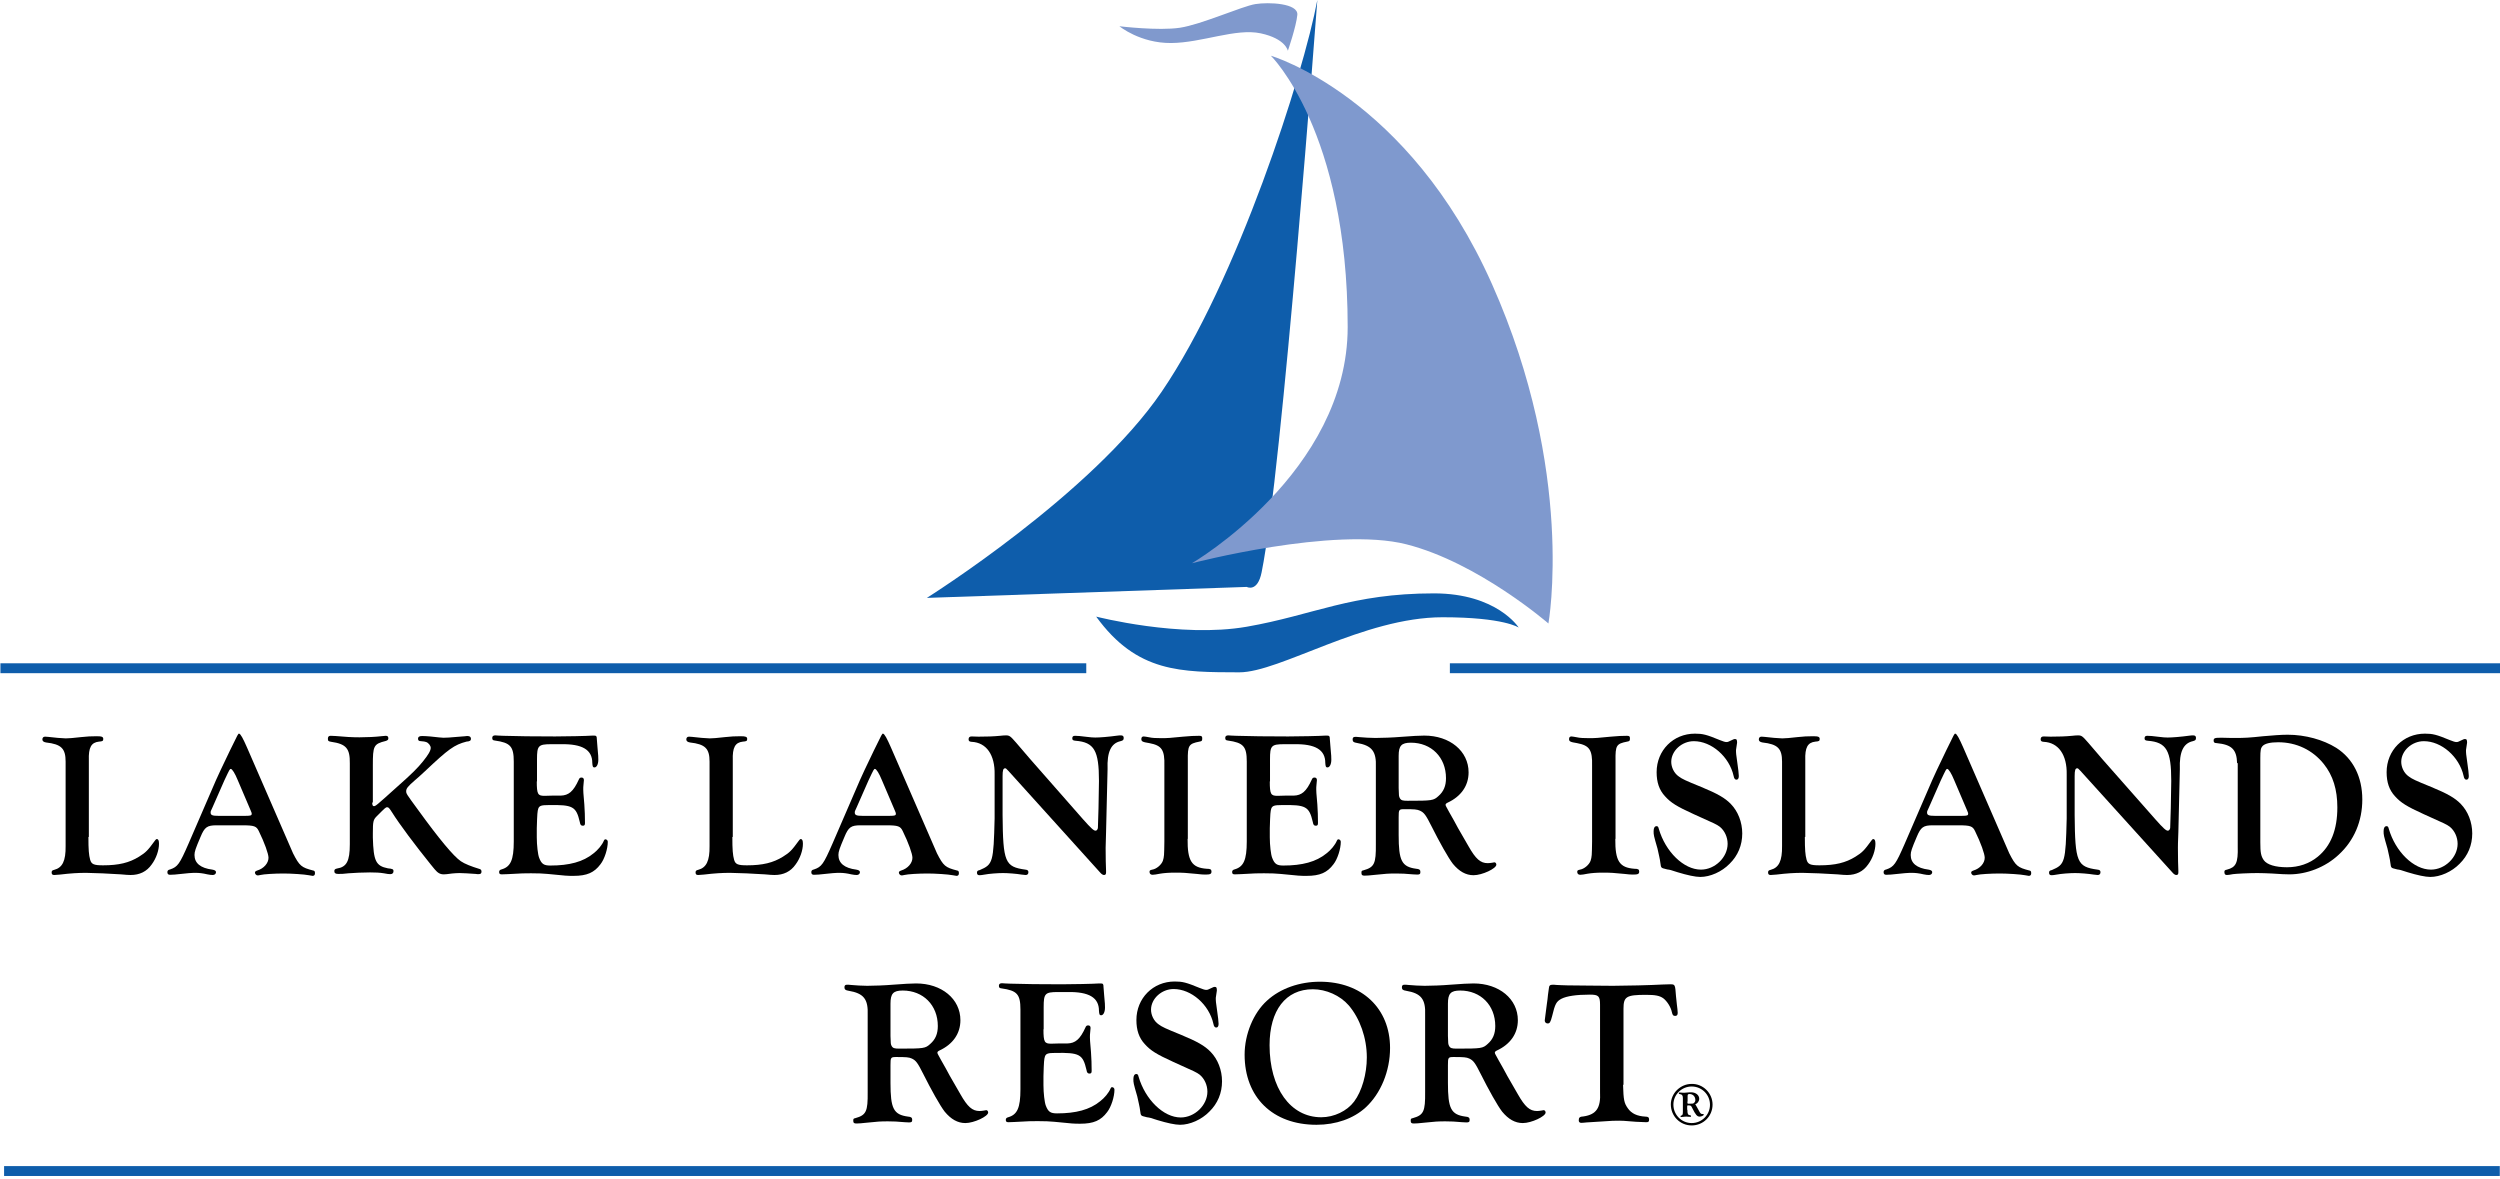 <?xml version="1.0" encoding="UTF-8"?>
<svg width="280px" height="132px" viewBox="0 0 280 132" version="1.1" xmlns="http://www.w3.org/2000/svg" xmlns:xlink="http://www.w3.org/1999/xlink">
    <!-- Generator: Sketch 50.2 (55047) - http://www.bohemiancoding.com/sketch -->
    <title>lanier-world</title>
    <desc>Created with Sketch.</desc>
    <defs></defs>
    <g id="lanier-world" stroke="none" stroke-width="1" fill="none" fill-rule="evenodd">
        <g id="lake_lanier_logo" fill-rule="nonzero">
            <g id="Group" transform="translate(4.578, 82.169)" fill="#000000">
                <g id="Shape">
                    <path d="M5.325,11.566 C5.325,13.012 5.373,13.59 5.518,14.12 C5.663,14.627 5.928,14.747 6.964,14.747 C8.723,14.747 9.904,14.458 10.988,13.783 C11.759,13.301 11.952,13.108 12.795,11.952 C12.867,11.855 12.916,11.807 12.988,11.807 C13.157,11.807 13.229,11.976 13.229,12.337 C13.229,13.06 12.916,13.976 12.41,14.651 C11.855,15.446 11.06,15.831 10.048,15.831 C9.855,15.831 9.422,15.807 8.964,15.759 C7.976,15.687 5.759,15.59 5.06,15.59 C4.169,15.59 3.349,15.639 2.145,15.783 C1.783,15.807 1.59,15.831 1.494,15.831 C1.277,15.831 1.205,15.735 1.205,15.542 C1.205,15.373 1.277,15.301 1.494,15.253 C2.41,15.012 2.795,14.265 2.771,12.578 L2.771,3.133 C2.771,1.663 2.289,1.181 0.578,0.988 C0.289,0.94 0.169,0.819 0.169,0.651 C0.169,0.434 0.289,0.337 0.482,0.337 L0.819,0.361 C1.373,0.434 2.458,0.53 2.795,0.53 C3.157,0.53 3.639,0.482 4.506,0.386 C5.253,0.313 5.542,0.289 6.265,0.289 C6.843,0.289 6.988,0.361 6.988,0.602 C6.988,0.819 6.892,0.867 6.506,0.892 C5.639,0.988 5.325,1.542 5.373,2.988 L5.373,11.566 L5.325,11.566 Z"></path>
                    <path d="M28.241,13.398 C28.964,14.819 29.181,14.988 30.482,15.325 C30.651,15.349 30.699,15.422 30.699,15.639 C30.699,15.831 30.602,15.928 30.434,15.928 C30.386,15.928 30.265,15.904 30,15.855 C29.542,15.759 28.024,15.663 27.205,15.663 C26.193,15.663 24.964,15.735 24.578,15.831 C24.458,15.855 24.361,15.88 24.289,15.88 C24.12,15.88 23.976,15.711 23.976,15.566 C23.976,15.446 24.048,15.398 24.241,15.325 C24.964,15.108 25.494,14.506 25.494,13.904 C25.494,13.47 25.06,12.241 24.41,10.916 C24.145,10.361 23.904,10.265 22.53,10.265 L19.687,10.265 C18.627,10.265 18.337,10.458 17.88,11.566 C17.325,12.867 17.205,13.205 17.205,13.59 C17.205,14.506 17.88,15.06 19.205,15.229 C19.494,15.277 19.614,15.373 19.614,15.518 C19.614,15.711 19.446,15.831 19.253,15.831 C19.084,15.831 18.892,15.807 18.651,15.759 C18.145,15.639 17.735,15.59 17.325,15.59 C16.916,15.59 16.506,15.614 14.988,15.783 L14.458,15.807 C14.265,15.807 14.169,15.711 14.169,15.518 C14.169,15.349 14.241,15.253 14.482,15.205 C15.325,14.916 15.542,14.602 16.53,12.337 L19.614,5.205 C19.88,4.651 20.048,4.241 20.145,4.048 L21.181,1.88 C22.096,0 22.096,0 22.193,0 C22.361,0 22.651,0.554 23.084,1.542 L28.241,13.398 Z M22.048,5.205 C21.735,4.434 21.422,3.952 21.277,3.952 C21.157,3.952 21.157,3.952 20.554,5.229 L19.229,8.241 C19.012,8.699 19.012,8.699 19.012,8.843 C19.012,9.133 19.229,9.205 19.855,9.205 L22.94,9.205 C23.518,9.205 23.614,9.157 23.614,8.964 C23.614,8.916 23.614,8.867 23.518,8.651 L22.048,5.205 Z"></path>
                    <path d="M37.108,7.711 C37.108,8 37.181,8.12 37.277,8.12 C37.494,8.12 37.494,8.12 39.904,5.952 C41.566,4.482 42.193,3.855 42.795,3.108 C43.398,2.361 43.663,1.904 43.663,1.59 C43.663,1.349 43.422,1.036 43.157,0.94 C43.012,0.892 42.892,0.867 42.578,0.843 C42.313,0.843 42.241,0.747 42.241,0.554 C42.241,0.361 42.386,0.265 42.699,0.265 C42.916,0.265 43.301,0.289 43.59,0.313 C44.41,0.41 44.988,0.458 45.084,0.458 C45.47,0.458 45.47,0.458 47.518,0.289 C47.614,0.265 47.735,0.265 47.783,0.265 C48.048,0.265 48.169,0.386 48.169,0.578 C48.169,0.771 48.048,0.867 47.663,0.892 C46.289,1.253 45.639,1.735 43.036,4.193 C42.458,4.723 42.072,5.084 41.855,5.253 C41.108,5.904 40.916,6.145 40.916,6.434 C40.916,6.723 40.916,6.723 42.241,8.53 C44.578,11.759 46.217,13.735 47.036,14.289 C47.446,14.578 48.265,14.892 49.06,15.133 C49.277,15.181 49.349,15.277 49.349,15.446 C49.349,15.663 49.253,15.735 49.012,15.735 C48.94,15.735 48.795,15.735 48.699,15.711 C48,15.663 47.277,15.614 46.892,15.614 C46.602,15.614 46.313,15.639 46.048,15.663 C45.59,15.735 45.229,15.759 45.133,15.759 C44.723,15.759 44.458,15.614 44.096,15.181 C43.952,14.988 43.807,14.819 43.663,14.651 C41.952,12.53 40.193,10.193 39.301,8.771 C39.036,8.361 38.94,8.241 38.795,8.241 C38.627,8.241 38.627,8.241 37.614,9.253 C37.229,9.639 37.181,9.831 37.181,11.157 L37.181,11.639 C37.253,14.265 37.518,14.819 38.867,15.084 C39.373,15.133 39.494,15.181 39.494,15.398 C39.494,15.614 39.373,15.735 39.133,15.735 C39.012,15.735 38.723,15.711 38.41,15.639 C37.976,15.566 37.494,15.542 36.867,15.542 C36.096,15.542 35.108,15.59 34.458,15.639 C33.807,15.711 33.735,15.711 33.301,15.711 C32.988,15.711 32.867,15.614 32.867,15.398 C32.867,15.229 32.94,15.157 33.157,15.108 C34.241,14.94 34.602,14.289 34.602,12.386 L34.602,3.325 C34.627,1.663 34.193,1.157 32.53,0.916 C32.217,0.867 32.145,0.819 32.145,0.578 C32.145,0.337 32.241,0.241 32.458,0.241 L33.012,0.265 C34,0.361 34.892,0.41 35.687,0.41 C36.482,0.41 37.542,0.361 38.096,0.289 C38.313,0.265 38.53,0.241 38.627,0.241 C38.843,0.241 38.916,0.337 38.916,0.53 C38.916,0.675 38.843,0.747 38.627,0.819 C37.253,1.157 37.181,1.373 37.181,3.566 L37.181,7.711 L37.108,7.711 Z"></path>
                    <path d="M55.542,5.349 C55.542,6.795 55.663,6.964 56.41,6.964 L57.277,6.94 L58.217,6.94 C59.108,6.916 59.639,6.482 60.241,5.157 C60.313,4.964 60.41,4.916 60.554,4.916 C60.723,4.916 60.819,5.012 60.819,5.205 C60.819,5.301 60.795,5.494 60.771,5.735 C60.747,5.928 60.747,6.072 60.747,6.265 C60.747,6.506 60.747,6.506 60.867,7.928 C60.916,8.53 60.94,9.373 60.94,10.024 C60.94,10.241 60.867,10.313 60.699,10.313 C60.482,10.313 60.41,10.193 60.361,9.904 C59.952,8.145 59.59,7.952 56.843,8 C56.072,8 55.831,8.072 55.711,8.386 C55.614,8.699 55.59,8.916 55.542,10.602 L55.542,11.614 C55.542,12.482 55.663,13.542 55.807,13.904 C56.072,14.602 56.337,14.771 57.06,14.771 C59.181,14.771 60.723,14.361 61.88,13.422 C62.386,13.036 62.867,12.458 63.06,11.976 C63.108,11.88 63.157,11.831 63.205,11.831 C63.398,11.831 63.494,11.976 63.494,12.12 C63.494,12.892 63.133,14.048 62.675,14.627 C61.976,15.566 61.157,15.928 59.663,15.928 C58.988,15.928 58.843,15.928 56.747,15.711 C56.265,15.663 55.663,15.639 54.892,15.639 C54.072,15.639 54.024,15.639 52.289,15.735 L51.614,15.759 C51.398,15.759 51.325,15.687 51.325,15.494 C51.325,15.349 51.398,15.253 51.59,15.205 C52.602,14.916 52.964,14.169 52.964,12.072 L52.964,3.133 C52.964,1.422 52.578,1.012 50.843,0.771 C50.602,0.747 50.554,0.675 50.554,0.458 C50.554,0.289 50.675,0.193 50.892,0.193 L51.253,0.217 L51.807,0.241 C53.735,0.289 54.843,0.313 57.59,0.313 C58.651,0.313 61.229,0.265 61.783,0.217 L61.976,0.217 C62.217,0.217 62.265,0.313 62.265,0.578 C62.289,0.819 62.313,1.133 62.337,1.494 C62.434,2.506 62.434,2.627 62.434,2.916 C62.434,3.446 62.241,3.783 62,3.783 C61.831,3.783 61.783,3.687 61.759,3.277 C61.759,1.807 60.651,1.133 58.217,1.181 L57.157,1.181 C55.711,1.181 55.566,1.349 55.566,2.867 L55.566,5.349 L55.542,5.349 Z"></path>
                    <path d="M77.446,11.566 C77.446,13.012 77.494,13.59 77.639,14.12 C77.783,14.627 78.048,14.747 79.084,14.747 C80.843,14.747 82.024,14.458 83.108,13.783 C83.88,13.301 84.072,13.108 84.916,11.952 C84.988,11.855 85.036,11.807 85.108,11.807 C85.277,11.807 85.349,11.976 85.349,12.337 C85.349,13.06 85.036,13.976 84.53,14.651 C83.976,15.446 83.181,15.831 82.169,15.831 C81.976,15.831 81.542,15.807 81.084,15.759 C80.096,15.687 77.88,15.59 77.181,15.59 C76.289,15.59 75.47,15.639 74.265,15.783 C73.904,15.807 73.711,15.831 73.614,15.831 C73.398,15.831 73.325,15.735 73.325,15.542 C73.325,15.373 73.398,15.301 73.614,15.253 C74.53,15.012 74.916,14.265 74.892,12.578 L74.892,3.133 C74.892,1.663 74.41,1.181 72.699,0.988 C72.41,0.94 72.289,0.819 72.289,0.651 C72.289,0.434 72.41,0.337 72.602,0.337 L72.94,0.361 C73.494,0.434 74.578,0.53 74.916,0.53 C75.277,0.53 75.759,0.482 76.627,0.386 C77.373,0.313 77.663,0.289 78.386,0.289 C78.964,0.289 79.108,0.361 79.108,0.602 C79.108,0.819 79.012,0.867 78.627,0.892 C77.759,0.988 77.446,1.542 77.494,2.988 L77.494,11.566 L77.446,11.566 Z"></path>
                    <path d="M100.361,13.398 C101.084,14.819 101.301,14.988 102.602,15.325 C102.771,15.349 102.819,15.422 102.819,15.639 C102.819,15.831 102.723,15.928 102.554,15.928 C102.506,15.928 102.386,15.904 102.12,15.855 C101.663,15.759 100.145,15.663 99.325,15.663 C98.313,15.663 97.084,15.735 96.699,15.831 C96.578,15.855 96.482,15.88 96.41,15.88 C96.241,15.88 96.096,15.711 96.096,15.566 C96.096,15.446 96.169,15.398 96.361,15.325 C97.084,15.108 97.614,14.506 97.614,13.904 C97.614,13.47 97.181,12.241 96.53,10.916 C96.265,10.361 96.024,10.265 94.651,10.265 L91.807,10.265 C90.747,10.265 90.458,10.458 90,11.566 C89.446,12.867 89.325,13.205 89.325,13.59 C89.325,14.506 90,15.06 91.325,15.229 C91.614,15.277 91.735,15.373 91.735,15.518 C91.735,15.711 91.566,15.831 91.373,15.831 C91.205,15.831 91.012,15.807 90.771,15.759 C90.265,15.639 89.855,15.59 89.446,15.59 C89.036,15.59 88.627,15.614 87.108,15.783 L86.578,15.807 C86.386,15.807 86.289,15.711 86.289,15.518 C86.289,15.349 86.361,15.253 86.602,15.205 C87.446,14.916 87.663,14.602 88.651,12.337 L91.735,5.205 C92,4.651 92.169,4.241 92.265,4.048 L93.301,1.88 C94.217,0 94.217,0 94.313,0 C94.482,0 94.771,0.554 95.205,1.542 L100.361,13.398 Z M94.193,5.205 C93.88,4.434 93.566,3.952 93.422,3.952 C93.301,3.952 93.301,3.952 92.699,5.229 L91.373,8.241 C91.157,8.699 91.157,8.699 91.157,8.843 C91.157,9.133 91.373,9.205 92,9.205 L95.084,9.205 C95.663,9.205 95.759,9.157 95.759,8.964 C95.759,8.916 95.759,8.867 95.663,8.651 L94.193,5.205 Z"></path>
                    <path d="M116.723,9.59 C117.639,10.627 117.928,10.867 118.12,10.867 C118.265,10.867 118.337,10.747 118.386,10.578 C118.41,10.361 118.506,6.578 118.506,5.301 C118.506,1.88 117.976,0.964 115.88,0.795 C115.59,0.771 115.518,0.699 115.518,0.53 C115.518,0.313 115.614,0.241 115.831,0.241 C116.169,0.241 116.337,0.265 117.157,0.361 C117.494,0.41 117.88,0.434 118.096,0.434 C118.602,0.434 119.542,0.361 120.602,0.217 C120.747,0.193 120.892,0.193 120.964,0.193 C121.181,0.193 121.277,0.289 121.277,0.482 C121.277,0.723 121.181,0.771 120.916,0.843 C119.855,1.084 119.398,2.048 119.47,3.976 L119.301,11.036 C119.253,12.386 119.253,12.41 119.253,12.795 C119.253,13.807 119.277,14.94 119.301,15.373 L119.301,15.542 C119.301,15.759 119.229,15.831 119.06,15.831 C118.94,15.831 118.771,15.711 118.651,15.566 L108.361,4.169 C108.096,3.88 108.072,3.88 108,3.88 C107.783,3.88 107.711,4.096 107.711,4.747 L107.711,9.108 C107.759,14.41 107.976,14.916 110.265,15.229 C110.53,15.253 110.602,15.349 110.602,15.518 C110.602,15.735 110.482,15.831 110.289,15.831 C110.217,15.831 110,15.807 109.831,15.783 C109.253,15.687 108.313,15.614 107.759,15.614 C107.181,15.614 106.193,15.687 105.711,15.783 C105.47,15.831 105.229,15.855 105.133,15.855 C104.916,15.855 104.843,15.759 104.843,15.566 C104.843,15.398 104.916,15.325 105.157,15.277 C106.627,14.651 106.699,14.41 106.819,9.494 L106.819,8.145 L106.819,4.578 C106.867,2.386 105.904,0.988 104.241,0.916 C103.976,0.892 103.904,0.819 103.904,0.627 C103.904,0.41 104.024,0.313 104.241,0.313 L105.012,0.337 C105.928,0.337 106.675,0.313 107.422,0.241 C107.663,0.217 107.88,0.193 108.072,0.193 C108.482,0.193 108.578,0.265 109.229,1.012 C109.349,1.157 109.349,1.157 110.096,2.024 C110.578,2.578 110.747,2.795 110.819,2.867 L116.723,9.59 Z"></path>
                    <path d="M128.434,11.783 C128.41,14.265 128.892,15.012 130.578,15.133 C130.988,15.133 131.108,15.205 131.108,15.446 C131.108,15.735 130.94,15.783 130.386,15.783 C130.145,15.783 129.855,15.759 129.47,15.711 C128.241,15.59 127.904,15.566 127.036,15.566 C126.313,15.566 125.759,15.614 125.325,15.687 C124.988,15.759 124.651,15.807 124.506,15.807 C124.265,15.807 124.169,15.663 124.169,15.47 C124.169,15.325 124.241,15.277 124.482,15.229 C124.94,15.157 125.494,14.699 125.663,14.241 C125.807,13.759 125.807,13.687 125.831,12.096 L125.831,11.494 L125.831,3.614 C125.88,1.807 125.542,1.325 124.145,1.06 C123.373,0.94 123.253,0.867 123.253,0.602 C123.253,0.41 123.349,0.313 123.518,0.313 C123.639,0.313 123.831,0.361 124.145,0.41 C124.434,0.482 124.916,0.506 125.542,0.506 C126.072,0.506 126.578,0.482 127.928,0.337 C128.699,0.265 129.205,0.241 129.735,0.241 C130.024,0.241 130.072,0.313 130.072,0.53 C130.072,0.819 130.024,0.843 129.759,0.892 C128.554,1.133 128.434,1.301 128.458,3.036 L128.458,11.783 L128.434,11.783 Z"></path>
                    <path d="M137.639,5.349 C137.639,6.795 137.759,6.964 138.506,6.964 L139.373,6.94 L140.313,6.94 C141.205,6.916 141.735,6.482 142.337,5.157 C142.41,4.964 142.506,4.916 142.651,4.916 C142.819,4.916 142.916,5.012 142.916,5.205 C142.916,5.301 142.892,5.494 142.867,5.735 C142.843,5.928 142.843,6.072 142.843,6.265 C142.843,6.506 142.843,6.506 142.964,7.928 C143.012,8.53 143.036,9.373 143.036,10.024 C143.036,10.241 142.964,10.313 142.795,10.313 C142.578,10.313 142.506,10.193 142.458,9.904 C142.048,8.145 141.687,7.952 138.94,8 C138.169,8 137.928,8.072 137.807,8.386 C137.711,8.699 137.687,8.916 137.639,10.602 L137.639,11.614 C137.639,12.482 137.759,13.542 137.904,13.904 C138.169,14.602 138.434,14.771 139.157,14.771 C141.277,14.771 142.819,14.361 143.976,13.422 C144.482,13.036 144.964,12.458 145.157,11.976 C145.205,11.88 145.253,11.831 145.301,11.831 C145.494,11.831 145.59,11.976 145.59,12.12 C145.59,12.892 145.229,14.048 144.771,14.627 C144.072,15.566 143.253,15.928 141.759,15.928 C141.084,15.928 140.94,15.928 138.843,15.711 C138.361,15.663 137.759,15.639 136.988,15.639 C136.169,15.639 136.12,15.639 134.386,15.735 L133.711,15.759 C133.494,15.759 133.422,15.687 133.422,15.494 C133.422,15.349 133.494,15.253 133.687,15.205 C134.699,14.916 135.06,14.169 135.06,12.072 L135.06,3.133 C135.06,1.422 134.675,1.012 132.94,0.771 C132.699,0.747 132.651,0.675 132.651,0.458 C132.651,0.289 132.771,0.193 132.988,0.193 L133.349,0.217 L133.904,0.241 C135.831,0.289 136.94,0.313 139.687,0.313 C140.747,0.313 143.325,0.265 143.88,0.217 L144.072,0.217 C144.313,0.217 144.361,0.313 144.361,0.578 C144.386,0.819 144.41,1.133 144.434,1.494 C144.53,2.506 144.53,2.627 144.53,2.916 C144.53,3.446 144.337,3.783 144.096,3.783 C143.928,3.783 143.88,3.687 143.855,3.277 C143.855,1.807 142.747,1.133 140.313,1.181 L139.253,1.181 C137.807,1.181 137.663,1.349 137.663,2.867 L137.663,5.349 L137.639,5.349 Z"></path>
                    <path d="M152.072,11.349 C152.072,14.241 152.41,14.916 154.048,15.133 C154.386,15.157 154.506,15.253 154.506,15.494 C154.506,15.735 154.41,15.783 154.145,15.783 L153.663,15.759 C152.94,15.687 152.337,15.663 151.783,15.663 C150.988,15.663 150.578,15.687 149.494,15.807 C148.867,15.88 148.458,15.904 148.265,15.904 C147.976,15.904 147.904,15.831 147.904,15.59 C147.904,15.373 147.928,15.349 148.145,15.301 C149.349,14.964 149.542,14.554 149.518,12.386 L149.518,11.928 L149.518,3.759 C149.59,1.976 149.084,1.325 147.373,1.036 C147.036,0.988 146.916,0.892 146.916,0.651 C146.916,0.434 147.012,0.361 147.205,0.361 C147.301,0.361 147.494,0.361 147.639,0.386 C148.145,0.434 148.94,0.482 149.47,0.482 C150.145,0.482 151.494,0.434 152.313,0.361 C153.494,0.265 154.482,0.217 154.94,0.217 C157.807,0.217 159.904,1.952 159.904,4.337 C159.904,5.831 159.06,7.036 157.542,7.735 C157.398,7.807 157.325,7.88 157.325,7.976 C157.325,8.048 157.373,8.145 157.446,8.265 C157.47,8.313 157.614,8.554 157.735,8.795 C158.048,9.349 158.506,10.145 158.723,10.578 L159.904,12.627 C160.699,14.024 161.229,14.506 162.048,14.506 C162.193,14.506 162.361,14.482 162.53,14.458 C162.651,14.434 162.747,14.41 162.795,14.41 C162.916,14.41 163.012,14.53 163.012,14.675 C163.012,15.108 161.422,15.855 160.458,15.855 C159.59,15.855 158.843,15.422 158.145,14.578 C157.639,13.928 156.627,12.12 155.759,10.386 C155.108,9.084 154.916,8.843 154.458,8.627 C154.145,8.482 153.831,8.458 152.723,8.458 C152.096,8.458 152.072,8.506 152.072,9.373 L152.072,11.349 Z M152.072,6.096 C152.096,6.988 152.096,6.988 152.193,7.205 C152.337,7.47 152.506,7.518 153.06,7.518 C155.831,7.518 155.976,7.494 156.53,6.988 C157.108,6.482 157.373,5.855 157.373,4.988 C157.373,2.651 155.735,1.012 153.446,1.012 C152.386,1.012 152.072,1.349 152.072,2.482 L152.072,6.096 Z"></path>
                    <path d="M176.337,11.783 C176.313,14.265 176.795,15.012 178.482,15.133 C178.892,15.133 179.012,15.205 179.012,15.446 C179.012,15.735 178.843,15.783 178.289,15.783 C178.048,15.783 177.759,15.759 177.373,15.711 C176.145,15.59 175.807,15.566 174.94,15.566 C174.217,15.566 173.663,15.614 173.229,15.687 C172.892,15.759 172.554,15.807 172.41,15.807 C172.169,15.807 172.072,15.663 172.072,15.47 C172.072,15.325 172.145,15.277 172.386,15.229 C172.843,15.157 173.398,14.699 173.566,14.241 C173.711,13.759 173.711,13.687 173.735,12.096 L173.735,11.494 L173.735,3.614 C173.783,1.807 173.446,1.325 172.048,1.06 C171.277,0.94 171.157,0.867 171.157,0.602 C171.157,0.41 171.253,0.313 171.422,0.313 C171.542,0.313 171.735,0.361 172.048,0.41 C172.337,0.482 172.819,0.506 173.446,0.506 C173.976,0.506 174.482,0.482 175.831,0.337 C176.602,0.265 177.108,0.241 177.639,0.241 C177.928,0.241 177.976,0.313 177.976,0.53 C177.976,0.819 177.928,0.843 177.663,0.892 C176.458,1.133 176.337,1.301 176.361,3.036 L176.361,11.783 L176.337,11.783 Z"></path>
                    <path d="M189.855,1.831 C189.855,2.193 189.855,2.241 190.024,3.422 C190.096,3.88 190.169,4.53 190.169,4.747 C190.169,5.012 190.072,5.157 189.904,5.157 C189.735,5.157 189.639,5.012 189.59,4.747 C189.108,2.578 187.108,0.843 185.133,0.843 C183.783,0.843 182.602,1.928 182.602,3.157 C182.602,3.759 182.916,4.434 183.446,4.795 C183.831,5.084 184.193,5.253 185.976,5.976 C187.783,6.723 188.627,7.205 189.277,7.88 C190.072,8.699 190.554,9.904 190.554,11.181 C190.554,12.482 190.072,13.663 189.133,14.578 C188.265,15.47 186.964,16.048 185.855,16.048 C185.301,16.048 184.41,15.855 183.301,15.518 C182.506,15.253 182.482,15.253 182.145,15.205 C181.687,15.084 181.639,15.084 181.542,15.012 C181.446,14.916 181.422,14.843 181.373,14.41 C181.349,14.12 181.181,13.422 181.06,12.867 C180.627,11.373 180.627,11.349 180.627,10.916 C180.627,10.554 180.747,10.361 180.964,10.361 C181.084,10.361 181.157,10.434 181.205,10.651 C181.952,13.229 184,15.229 185.928,15.229 C187.494,15.229 188.916,13.855 188.916,12.337 C188.916,11.59 188.578,10.867 188.048,10.434 C187.639,10.145 187.639,10.145 185.108,9.012 C183.205,8.145 182.554,7.735 181.904,7.012 C181.253,6.313 180.964,5.446 180.964,4.313 C180.964,1.88 182.819,1.13686838e-13 185.253,1.13686838e-13 C186.12,1.13686838e-13 186.53,0.096 188.048,0.723 C188.41,0.867 188.627,0.94 188.771,0.94 C188.94,0.94 188.94,0.94 189.542,0.651 C189.59,0.627 189.663,0.602 189.735,0.602 C189.928,0.602 189.976,0.699 189.976,1.012 L189.855,1.831 Z"></path>
                    <path d="M197.566,11.566 C197.566,13.012 197.614,13.59 197.759,14.12 C197.904,14.627 198.169,14.747 199.205,14.747 C200.964,14.747 202.145,14.458 203.229,13.783 C204,13.301 204.193,13.108 205.036,11.952 C205.108,11.855 205.157,11.807 205.229,11.807 C205.398,11.807 205.47,11.976 205.47,12.337 C205.47,13.06 205.157,13.976 204.651,14.651 C204.096,15.446 203.301,15.831 202.289,15.831 C202.096,15.831 201.663,15.807 201.205,15.759 C200.217,15.687 198,15.59 197.301,15.59 C196.41,15.59 195.59,15.639 194.386,15.783 C194.024,15.807 193.831,15.831 193.735,15.831 C193.518,15.831 193.446,15.735 193.446,15.542 C193.446,15.373 193.518,15.301 193.735,15.253 C194.651,15.012 195.036,14.265 195.012,12.578 L195.012,3.133 C195.012,1.663 194.53,1.181 192.819,0.988 C192.53,0.94 192.41,0.819 192.41,0.651 C192.41,0.434 192.53,0.337 192.723,0.337 L193.06,0.361 C193.614,0.434 194.699,0.53 195.036,0.53 C195.398,0.53 195.88,0.482 196.747,0.386 C197.494,0.313 197.783,0.289 198.506,0.289 C199.084,0.289 199.229,0.361 199.229,0.602 C199.229,0.819 199.133,0.867 198.747,0.892 C197.88,0.988 197.566,1.542 197.614,2.988 L197.614,11.566 L197.566,11.566 Z"></path>
                    <path d="M220.458,13.398 C221.181,14.819 221.398,14.988 222.699,15.325 C222.867,15.349 222.916,15.422 222.916,15.639 C222.916,15.831 222.819,15.928 222.651,15.928 C222.602,15.928 222.482,15.904 222.217,15.855 C221.759,15.759 220.241,15.663 219.422,15.663 C218.41,15.663 217.181,15.735 216.795,15.831 C216.675,15.855 216.578,15.88 216.506,15.88 C216.337,15.88 216.193,15.711 216.193,15.566 C216.193,15.446 216.265,15.398 216.458,15.325 C217.181,15.108 217.711,14.506 217.711,13.904 C217.711,13.47 217.277,12.241 216.627,10.916 C216.361,10.361 216.12,10.265 214.747,10.265 L211.904,10.265 C210.843,10.265 210.554,10.458 210.096,11.566 C209.542,12.867 209.422,13.205 209.422,13.59 C209.422,14.506 210.096,15.06 211.422,15.229 C211.711,15.277 211.831,15.373 211.831,15.518 C211.831,15.711 211.663,15.831 211.47,15.831 C211.301,15.831 211.108,15.807 210.867,15.759 C210.361,15.639 209.952,15.59 209.542,15.59 C209.157,15.59 208.723,15.614 207.205,15.783 L206.675,15.807 C206.482,15.807 206.386,15.711 206.386,15.518 C206.386,15.349 206.458,15.253 206.699,15.205 C207.542,14.916 207.759,14.602 208.747,12.337 L211.831,5.205 C212.096,4.651 212.265,4.241 212.361,4.048 L213.398,1.88 C214.313,0 214.313,0 214.41,0 C214.578,0 214.867,0.554 215.301,1.542 L220.458,13.398 Z M214.289,5.205 C213.976,4.434 213.663,3.952 213.518,3.952 C213.398,3.952 213.398,3.952 212.795,5.229 L211.47,8.241 C211.253,8.699 211.253,8.699 211.253,8.843 C211.253,9.133 211.47,9.205 212.096,9.205 L215.181,9.205 C215.759,9.205 215.855,9.157 215.855,8.964 C215.855,8.916 215.855,8.867 215.759,8.651 L214.289,5.205 Z"></path>
                    <path d="M236.819,9.59 C237.735,10.627 238.024,10.867 238.217,10.867 C238.361,10.867 238.434,10.747 238.482,10.578 C238.506,10.361 238.602,6.578 238.602,5.301 C238.602,1.88 238.072,0.964 235.976,0.795 C235.687,0.771 235.614,0.699 235.614,0.53 C235.614,0.313 235.711,0.241 235.928,0.241 C236.265,0.241 236.434,0.265 237.253,0.361 C237.59,0.41 237.976,0.434 238.193,0.434 C238.699,0.434 239.639,0.361 240.699,0.217 C240.843,0.193 240.988,0.193 241.06,0.193 C241.277,0.193 241.373,0.289 241.373,0.482 C241.373,0.723 241.277,0.771 241.012,0.843 C239.952,1.084 239.494,2.048 239.566,3.976 L239.398,11.036 C239.349,12.386 239.349,12.41 239.349,12.795 C239.349,13.807 239.373,14.94 239.398,15.373 L239.398,15.542 C239.398,15.759 239.325,15.831 239.157,15.831 C239.036,15.831 238.867,15.711 238.747,15.566 L228.434,4.169 C228.169,3.88 228.145,3.88 228.072,3.88 C227.855,3.88 227.783,4.096 227.783,4.747 L227.783,9.108 C227.831,14.41 228.048,14.916 230.337,15.229 C230.602,15.253 230.675,15.349 230.675,15.518 C230.675,15.735 230.554,15.831 230.361,15.831 C230.289,15.831 230.072,15.807 229.904,15.783 C229.325,15.687 228.386,15.614 227.831,15.614 C227.253,15.614 226.265,15.687 225.783,15.783 C225.542,15.831 225.301,15.855 225.205,15.855 C224.988,15.855 224.916,15.759 224.916,15.566 C224.916,15.398 224.988,15.325 225.229,15.277 C226.699,14.651 226.771,14.41 226.892,9.494 L226.892,8.145 L226.892,4.578 C226.94,2.386 225.976,0.988 224.313,0.916 C224.048,0.892 223.976,0.819 223.976,0.627 C223.976,0.41 224.096,0.313 224.313,0.313 L225.084,0.337 C226,0.337 226.747,0.313 227.494,0.241 C227.735,0.217 227.952,0.193 228.145,0.193 C228.554,0.193 228.651,0.265 229.301,1.012 C229.422,1.157 229.422,1.157 230.169,2.024 C230.651,2.578 230.819,2.795 230.892,2.867 L236.819,9.59 Z"></path>
                    <path d="M245.976,3.301 C245.928,1.759 245.373,1.229 243.687,1.06 C243.422,1.06 243.349,0.964 243.349,0.771 C243.349,0.506 243.494,0.458 244.096,0.458 L244.337,0.458 C245.06,0.482 245.566,0.482 245.783,0.482 C246.795,0.482 247.325,0.458 248.892,0.289 C249.952,0.193 250.94,0.12 251.639,0.12 C253.614,0.12 255.614,0.675 257.084,1.59 C258.964,2.795 260,4.843 260,7.373 C260,9.807 259.084,11.976 257.349,13.566 C255.855,14.964 253.783,15.759 251.831,15.759 C251.518,15.759 250.795,15.735 249.855,15.663 C249.301,15.639 248.771,15.614 248.241,15.614 C247.325,15.614 245.855,15.687 245.518,15.735 C245.205,15.807 244.916,15.831 244.819,15.831 C244.627,15.831 244.554,15.711 244.554,15.494 C244.554,15.325 244.602,15.277 244.843,15.229 C245.855,14.964 246.096,14.482 246.048,12.651 L246.048,3.301 L245.976,3.301 Z M248.578,12.169 C248.578,13.325 248.651,13.711 248.964,14.169 C249.325,14.675 250.265,14.964 251.566,14.964 C252.892,14.964 254.072,14.554 255.012,13.783 C256.482,12.578 257.205,10.747 257.205,8.265 C257.205,6.265 256.723,4.699 255.687,3.398 C254.434,1.831 252.627,0.964 250.578,0.964 C249.687,0.964 249.084,1.108 248.819,1.398 C248.627,1.614 248.578,1.855 248.578,2.723 L248.578,12.169 Z"></path>
                    <path d="M271.614,1.831 C271.614,2.193 271.614,2.241 271.783,3.422 C271.855,3.88 271.928,4.53 271.928,4.747 C271.928,5.012 271.831,5.157 271.663,5.157 C271.494,5.157 271.398,5.012 271.349,4.747 C270.867,2.578 268.867,0.843 266.892,0.843 C265.542,0.843 264.361,1.928 264.361,3.157 C264.361,3.759 264.675,4.434 265.205,4.795 C265.59,5.084 265.952,5.253 267.735,5.976 C269.542,6.723 270.386,7.205 271.036,7.88 C271.831,8.699 272.313,9.904 272.313,11.181 C272.313,12.482 271.831,13.663 270.892,14.578 C270.024,15.47 268.723,16.048 267.614,16.048 C267.06,16.048 266.169,15.855 265.06,15.518 C264.265,15.253 264.241,15.253 263.904,15.205 C263.446,15.084 263.398,15.084 263.301,15.012 C263.205,14.916 263.181,14.843 263.133,14.41 C263.108,14.12 262.94,13.422 262.819,12.867 C262.386,11.373 262.386,11.349 262.386,10.916 C262.386,10.554 262.506,10.361 262.723,10.361 C262.843,10.361 262.916,10.434 262.964,10.651 C263.711,13.229 265.759,15.229 267.687,15.229 C269.253,15.229 270.675,13.855 270.675,12.337 C270.675,11.59 270.337,10.867 269.807,10.434 C269.398,10.145 269.398,10.145 266.867,9.012 C264.964,8.145 264.313,7.735 263.663,7.012 C263.012,6.313 262.723,5.446 262.723,4.313 C262.723,1.88 264.578,1.13686838e-13 267.012,1.13686838e-13 C267.88,1.13686838e-13 268.289,0.096 269.807,0.723 C270.169,0.867 270.386,0.94 270.53,0.94 C270.699,0.94 270.699,0.94 271.301,0.651 C271.349,0.627 271.422,0.602 271.494,0.602 C271.687,0.602 271.735,0.699 271.735,1.012 L271.614,1.831 Z"></path>
                    <path d="M95.157,39.108 C95.157,42 95.494,42.675 97.133,42.892 C97.47,42.916 97.59,43.012 97.59,43.253 C97.59,43.494 97.494,43.542 97.229,43.542 L96.747,43.518 C96.024,43.446 95.422,43.422 94.867,43.422 C94.072,43.422 93.663,43.446 92.578,43.566 C91.952,43.639 91.542,43.663 91.349,43.663 C91.06,43.663 90.988,43.59 90.988,43.349 C90.988,43.133 91.012,43.108 91.229,43.06 C92.434,42.723 92.627,42.313 92.602,40.145 L92.602,39.687 L92.602,31.518 C92.675,29.735 92.169,29.084 90.458,28.795 C90.12,28.747 90,28.651 90,28.41 C90,28.193 90.096,28.12 90.289,28.12 C90.386,28.12 90.578,28.12 90.723,28.145 C91.229,28.193 92.024,28.241 92.554,28.241 C93.229,28.241 94.578,28.193 95.398,28.12 C96.578,28.024 97.566,27.976 98.024,27.976 C100.892,27.976 102.988,29.711 102.988,32.096 C102.988,33.59 102.145,34.795 100.627,35.494 C100.482,35.566 100.41,35.639 100.41,35.735 C100.41,35.807 100.458,35.904 100.53,36.024 C100.554,36.072 100.699,36.313 100.819,36.554 C101.133,37.108 101.59,37.904 101.807,38.337 L102.988,40.386 C103.783,41.783 104.313,42.265 105.133,42.265 C105.277,42.265 105.446,42.241 105.614,42.217 C105.735,42.193 105.831,42.169 105.88,42.169 C106,42.169 106.096,42.289 106.096,42.434 C106.096,42.867 104.506,43.614 103.542,43.614 C102.675,43.614 101.928,43.181 101.229,42.337 C100.723,41.687 99.711,39.88 98.843,38.145 C98.193,36.843 98,36.602 97.542,36.386 C97.229,36.241 96.916,36.217 95.807,36.217 C95.181,36.217 95.157,36.265 95.157,37.133 L95.157,39.108 Z M95.157,33.855 C95.181,34.747 95.181,34.747 95.277,34.964 C95.422,35.229 95.59,35.277 96.145,35.277 C98.916,35.277 99.06,35.253 99.614,34.747 C100.193,34.241 100.458,33.614 100.458,32.747 C100.458,30.41 98.819,28.771 96.53,28.771 C95.47,28.771 95.157,29.108 95.157,30.241 L95.157,33.855 Z"></path>
                    <path d="M112.289,33.108 C112.289,34.554 112.41,34.723 113.157,34.723 L114.024,34.699 L114.964,34.699 C115.855,34.675 116.386,34.241 116.988,32.916 C117.06,32.723 117.157,32.675 117.301,32.675 C117.47,32.675 117.566,32.771 117.566,32.964 C117.566,33.06 117.542,33.253 117.518,33.494 C117.494,33.687 117.494,33.831 117.494,34.024 C117.494,34.265 117.494,34.265 117.614,35.687 C117.663,36.289 117.687,37.133 117.687,37.783 C117.687,38 117.614,38.072 117.446,38.072 C117.229,38.072 117.157,37.952 117.108,37.663 C116.699,35.904 116.337,35.711 113.59,35.759 C112.819,35.759 112.578,35.831 112.458,36.145 C112.361,36.458 112.337,36.675 112.289,38.361 L112.289,39.373 C112.289,40.241 112.41,41.301 112.554,41.663 C112.819,42.361 113.084,42.53 113.807,42.53 C115.928,42.53 117.47,42.12 118.627,41.181 C119.133,40.795 119.614,40.217 119.807,39.735 C119.855,39.639 119.904,39.59 119.952,39.59 C120.145,39.59 120.241,39.735 120.241,39.88 C120.241,40.651 119.88,41.807 119.422,42.386 C118.723,43.325 117.904,43.687 116.41,43.687 C115.735,43.687 115.59,43.687 113.494,43.47 C113.012,43.422 112.41,43.398 111.639,43.398 C110.819,43.398 110.771,43.398 109.036,43.494 L108.361,43.518 C108.145,43.518 108.072,43.446 108.072,43.253 C108.072,43.108 108.145,43.012 108.337,42.964 C109.349,42.675 109.711,41.928 109.711,39.831 L109.711,30.892 C109.711,29.181 109.325,28.771 107.59,28.53 C107.349,28.506 107.301,28.434 107.301,28.217 C107.301,28.048 107.422,27.952 107.639,27.952 L108,27.976 L108.554,28 C110.482,28.048 111.59,28.072 114.337,28.072 C115.398,28.072 117.976,28.024 118.53,27.976 L118.723,27.976 C118.964,27.976 119.012,28.072 119.012,28.337 C119.036,28.578 119.06,28.892 119.084,29.253 C119.181,30.265 119.181,30.386 119.181,30.675 C119.181,31.205 118.988,31.542 118.747,31.542 C118.578,31.542 118.53,31.446 118.506,31.036 C118.506,29.566 117.398,28.892 114.964,28.94 L113.904,28.94 C112.458,28.94 112.313,29.108 112.313,30.627 L112.313,33.108 L112.289,33.108 Z"></path>
                    <path d="M131.59,29.59 C131.59,29.952 131.59,30 131.759,31.181 C131.831,31.639 131.904,32.289 131.904,32.506 C131.904,32.771 131.807,32.916 131.639,32.916 C131.47,32.916 131.373,32.771 131.325,32.506 C130.843,30.337 128.843,28.602 126.867,28.602 C125.518,28.602 124.337,29.687 124.337,30.916 C124.337,31.518 124.651,32.193 125.181,32.554 C125.566,32.843 125.928,33.012 127.711,33.735 C129.518,34.482 130.361,34.964 131.012,35.639 C131.807,36.458 132.289,37.663 132.289,38.94 C132.289,40.241 131.807,41.422 130.867,42.337 C130,43.229 128.699,43.807 127.59,43.807 C127.036,43.807 126.145,43.614 125.036,43.277 C124.241,43.012 124.217,43.012 123.88,42.964 C123.422,42.843 123.373,42.843 123.277,42.771 C123.181,42.675 123.157,42.602 123.108,42.169 C123.084,41.88 122.916,41.181 122.795,40.627 C122.361,39.133 122.361,39.108 122.361,38.675 C122.361,38.313 122.482,38.12 122.699,38.12 C122.819,38.12 122.892,38.193 122.94,38.41 C123.687,40.988 125.735,42.988 127.663,42.988 C129.229,42.988 130.651,41.614 130.651,40.096 C130.651,39.349 130.313,38.627 129.783,38.193 C129.373,37.904 129.373,37.904 126.843,36.771 C124.94,35.904 124.289,35.494 123.639,34.771 C122.988,34.072 122.699,33.205 122.699,32.072 C122.699,29.639 124.554,27.759 126.988,27.759 C127.855,27.759 128.265,27.855 129.783,28.482 C130.145,28.627 130.361,28.699 130.506,28.699 C130.675,28.699 130.675,28.699 131.277,28.41 C131.325,28.386 131.398,28.361 131.47,28.361 C131.663,28.361 131.711,28.458 131.711,28.771 L131.59,29.59 Z"></path>
                    <path d="M151.108,35.205 C151.108,37.783 150.072,40.313 148.361,41.88 C147.012,43.108 145.06,43.807 142.867,43.807 C137.952,43.807 134.819,40.723 134.819,35.952 C134.819,33.663 135.807,31.277 137.325,29.904 C138.819,28.53 140.988,27.783 143.253,27.783 C147.952,27.783 151.108,30.771 151.108,35.205 Z M137.614,34.892 C137.614,39.711 139.952,42.964 143.398,42.964 C144.843,42.964 146.289,42.265 147.084,41.205 C147.952,40.048 148.506,38.12 148.506,36.265 C148.506,34.072 147.735,31.904 146.482,30.434 C145.518,29.325 143.952,28.627 142.458,28.627 C139.422,28.627 137.614,30.988 137.614,34.892 Z"></path>
                    <path d="M157.59,39.108 C157.59,42 157.928,42.675 159.566,42.892 C159.904,42.916 160.024,43.012 160.024,43.253 C160.024,43.494 159.928,43.542 159.663,43.542 L159.181,43.518 C158.458,43.446 157.855,43.422 157.301,43.422 C156.506,43.422 156.096,43.446 155.012,43.566 C154.386,43.639 153.976,43.663 153.783,43.663 C153.494,43.663 153.422,43.59 153.422,43.349 C153.422,43.133 153.446,43.108 153.663,43.06 C154.867,42.723 155.06,42.313 155.036,40.145 L155.036,39.687 L155.036,31.518 C155.108,29.735 154.602,29.084 152.892,28.795 C152.554,28.747 152.434,28.651 152.434,28.41 C152.434,28.193 152.53,28.12 152.723,28.12 C152.819,28.12 153.012,28.12 153.157,28.145 C153.663,28.193 154.458,28.241 154.988,28.241 C155.663,28.241 157.012,28.193 157.831,28.12 C159.012,28.024 160,27.976 160.458,27.976 C163.325,27.976 165.422,29.711 165.422,32.096 C165.422,33.59 164.578,34.795 163.06,35.494 C162.916,35.566 162.843,35.639 162.843,35.735 C162.843,35.807 162.892,35.904 162.964,36.024 C162.988,36.072 163.133,36.313 163.253,36.554 C163.566,37.108 164.024,37.904 164.241,38.337 L165.422,40.386 C166.217,41.783 166.747,42.265 167.566,42.265 C167.711,42.265 167.88,42.241 168.048,42.217 C168.169,42.193 168.265,42.169 168.313,42.169 C168.434,42.169 168.53,42.289 168.53,42.434 C168.53,42.867 166.94,43.614 165.976,43.614 C165.108,43.614 164.361,43.181 163.663,42.337 C163.157,41.687 162.145,39.88 161.277,38.145 C160.627,36.843 160.434,36.602 159.976,36.386 C159.663,36.241 159.349,36.217 158.241,36.217 C157.614,36.217 157.59,36.265 157.59,37.133 L157.59,39.108 Z M157.59,33.855 C157.614,34.747 157.614,34.747 157.711,34.964 C157.855,35.229 158.024,35.277 158.578,35.277 C161.349,35.277 161.494,35.253 162.048,34.747 C162.627,34.241 162.892,33.614 162.892,32.747 C162.892,30.41 161.253,28.771 158.964,28.771 C157.904,28.771 157.59,29.108 157.59,30.241 L157.59,33.855 Z"></path>
                    <path d="M177.205,39.325 C177.253,41.036 177.325,41.373 177.735,41.952 C178.145,42.554 178.795,42.843 179.711,42.892 C180.024,42.892 180.12,42.988 180.12,43.229 C180.12,43.47 180.048,43.518 179.783,43.518 C179.711,43.518 179.711,43.518 178.651,43.47 C177.133,43.349 177.133,43.349 176.771,43.349 C176.193,43.349 176.048,43.349 174.675,43.446 L173.133,43.542 C172.867,43.566 172.675,43.59 172.53,43.59 C172.337,43.59 172.241,43.494 172.241,43.301 C172.241,42.988 172.361,42.892 172.795,42.867 C174.217,42.651 174.723,41.904 174.627,40.145 L174.627,30.361 C174.627,29.398 174.458,29.229 173.494,29.229 C171.928,29.229 170.892,29.398 170.313,29.687 C169.735,30 169.59,30.241 169.253,31.663 C169.084,32.313 168.988,32.458 168.771,32.458 C168.554,32.458 168.434,32.313 168.434,32.12 C168.434,32.048 168.434,32.048 168.506,31.542 C168.554,31.253 168.554,31.253 168.675,30.241 C168.723,29.928 168.771,29.566 168.795,29.253 C168.843,28.988 168.867,28.771 168.892,28.554 C168.916,28.217 169.012,28.12 169.325,28.12 C169.373,28.12 169.59,28.12 169.735,28.145 C169.952,28.169 170.434,28.169 170.988,28.193 L173.301,28.217 C175.518,28.241 175.518,28.241 176.072,28.241 C177.373,28.241 180.41,28.169 181.639,28.096 L182.458,28.072 C183.036,28.072 183.036,28.072 183.133,29.398 C183.181,29.928 183.229,30.241 183.229,30.313 C183.277,30.602 183.325,31.157 183.325,31.277 C183.325,31.518 183.229,31.614 183.036,31.614 C182.819,31.614 182.747,31.518 182.675,31.205 C182.554,30.602 182.12,29.952 181.711,29.639 C181.301,29.349 180.819,29.253 179.783,29.253 C177.566,29.253 177.253,29.446 177.253,30.819 L177.253,39.325 L177.205,39.325 Z"></path>
                </g>
                <path d="M187.229,41.542 C187.229,42.843 186.193,43.88 184.892,43.88 C183.59,43.88 182.554,42.843 182.554,41.518 C182.554,40.94 182.819,40.313 183.253,39.904 C183.711,39.47 184.265,39.229 184.892,39.229 C186.169,39.205 187.229,40.265 187.229,41.542 Z M182.843,41.542 C182.843,42.699 183.759,43.614 184.892,43.614 C186.024,43.614 186.94,42.699 186.94,41.566 C186.94,40.434 186.024,39.518 184.892,39.518 C183.759,39.518 182.843,40.434 182.843,41.542 Z M184.41,42.12 C184.41,42.602 184.458,42.699 184.723,42.747 C184.795,42.747 184.819,42.771 184.819,42.843 C184.819,42.916 184.795,42.916 184.723,42.916 C184.699,42.916 184.675,42.916 184.651,42.916 C184.554,42.916 184.41,42.892 184.337,42.892 C184.193,42.892 184.145,42.892 183.952,42.916 C183.855,42.916 183.759,42.94 183.735,42.94 C183.663,42.94 183.639,42.916 183.639,42.867 C183.639,42.819 183.639,42.819 183.687,42.795 C183.88,42.723 183.904,42.675 183.904,42.313 L183.904,42.241 L183.904,40.819 C183.904,40.53 183.831,40.41 183.542,40.361 C183.47,40.361 183.446,40.337 183.446,40.265 C183.446,40.217 183.47,40.193 183.518,40.193 C183.542,40.193 183.566,40.193 183.59,40.193 C183.687,40.193 183.807,40.217 183.904,40.217 C184.024,40.217 184.241,40.217 184.386,40.193 C184.578,40.169 184.747,40.169 184.819,40.169 C185.349,40.169 185.735,40.482 185.735,40.892 C185.735,41.157 185.542,41.422 185.325,41.494 C185.301,41.494 185.301,41.494 185.301,41.518 C185.301,41.542 185.325,41.566 185.373,41.639 C185.47,41.831 185.566,42 185.735,42.289 C185.855,42.53 185.952,42.602 186.072,42.602 C186.096,42.602 186.12,42.602 186.145,42.602 C186.169,42.602 186.193,42.602 186.193,42.602 C186.217,42.602 186.241,42.627 186.241,42.675 C186.241,42.771 185.976,42.892 185.783,42.892 C185.494,42.892 185.325,42.675 184.964,41.952 C184.843,41.687 184.795,41.639 184.602,41.639 L184.482,41.639 C184.386,41.639 184.386,41.639 184.386,41.759 L184.386,42.12 L184.41,42.12 Z M184.41,41.205 C184.41,41.446 184.41,41.446 184.578,41.446 C185.036,41.446 185.06,41.446 185.157,41.349 C185.253,41.277 185.301,41.157 185.301,41.036 C185.301,40.651 185.036,40.361 184.651,40.361 C184.482,40.361 184.434,40.41 184.434,40.602 L184.434,41.205 L184.41,41.205 Z" id="Shape"></path>
            </g>
            <path d="M122.771,69.06 C122.771,69.06 132.193,71.494 139.639,70.193 C147.108,68.892 151.325,66.458 160.602,66.458 C167.663,66.458 170.096,70.289 170.096,70.289 C170.096,70.289 168.458,69.133 161.566,69.133 C152.747,69.133 143.349,75.301 138.795,75.301 C132.289,75.277 127.349,75.373 122.771,69.06 Z" id="Shape" fill="#0E5DAB"></path>
            <path d="M103.807,66.964 C103.807,66.964 122.313,55.349 130.12,43.855 C138.578,31.446 145.976,8.361 147.542,-2.84217094e-14 C147.542,-2.84217094e-14 143.59,52.867 141.301,64.096 C140.843,66.386 139.639,65.735 139.639,65.735 L103.807,66.964 Z" id="Shape" fill="#0E5DAB"></path>
            <path d="M144.241,5.687 C144.241,5.687 145.181,2.964 145.301,1.663 C145.422,0.361 142.096,0.217 140.602,0.458 C139.108,0.699 134.554,2.747 132.145,3.108 C129.735,3.47 125.373,2.94 125.373,2.94 C125.373,2.94 127.687,4.843 131.157,4.819 C134.627,4.795 138.41,3.133 141.205,3.735 C144,4.337 144.241,5.687 144.241,5.687 Z" id="Shape" fill="#8099CD"></path>
            <path d="M142.337,6.241 C142.337,6.241 150.94,14.675 150.94,36.627 C150.94,52.916 133.494,63.084 133.494,63.084 C133.494,63.084 149.446,58.916 157.518,60.964 C165.566,63.012 173.422,69.831 173.422,69.831 C173.422,69.831 176.482,52.916 167.108,31.831 C157.735,10.747 142.337,6.241 142.337,6.241 Z" id="Shape" fill="#7F99CE"></path>
            <rect id="Rectangle-path" fill="#0E5DAB" x="0.048" y="74.289" width="121.614" height="1.108"></rect>
            <rect id="Rectangle-path" fill="#0E5DAB" x="162.386" y="74.289" width="117.614" height="1.108"></rect>
            <rect id="Rectangle-path" fill="#0E5DAB" x="0.458" y="130.602" width="279.518" height="1.108"></rect>
        </g>
    </g>
</svg>